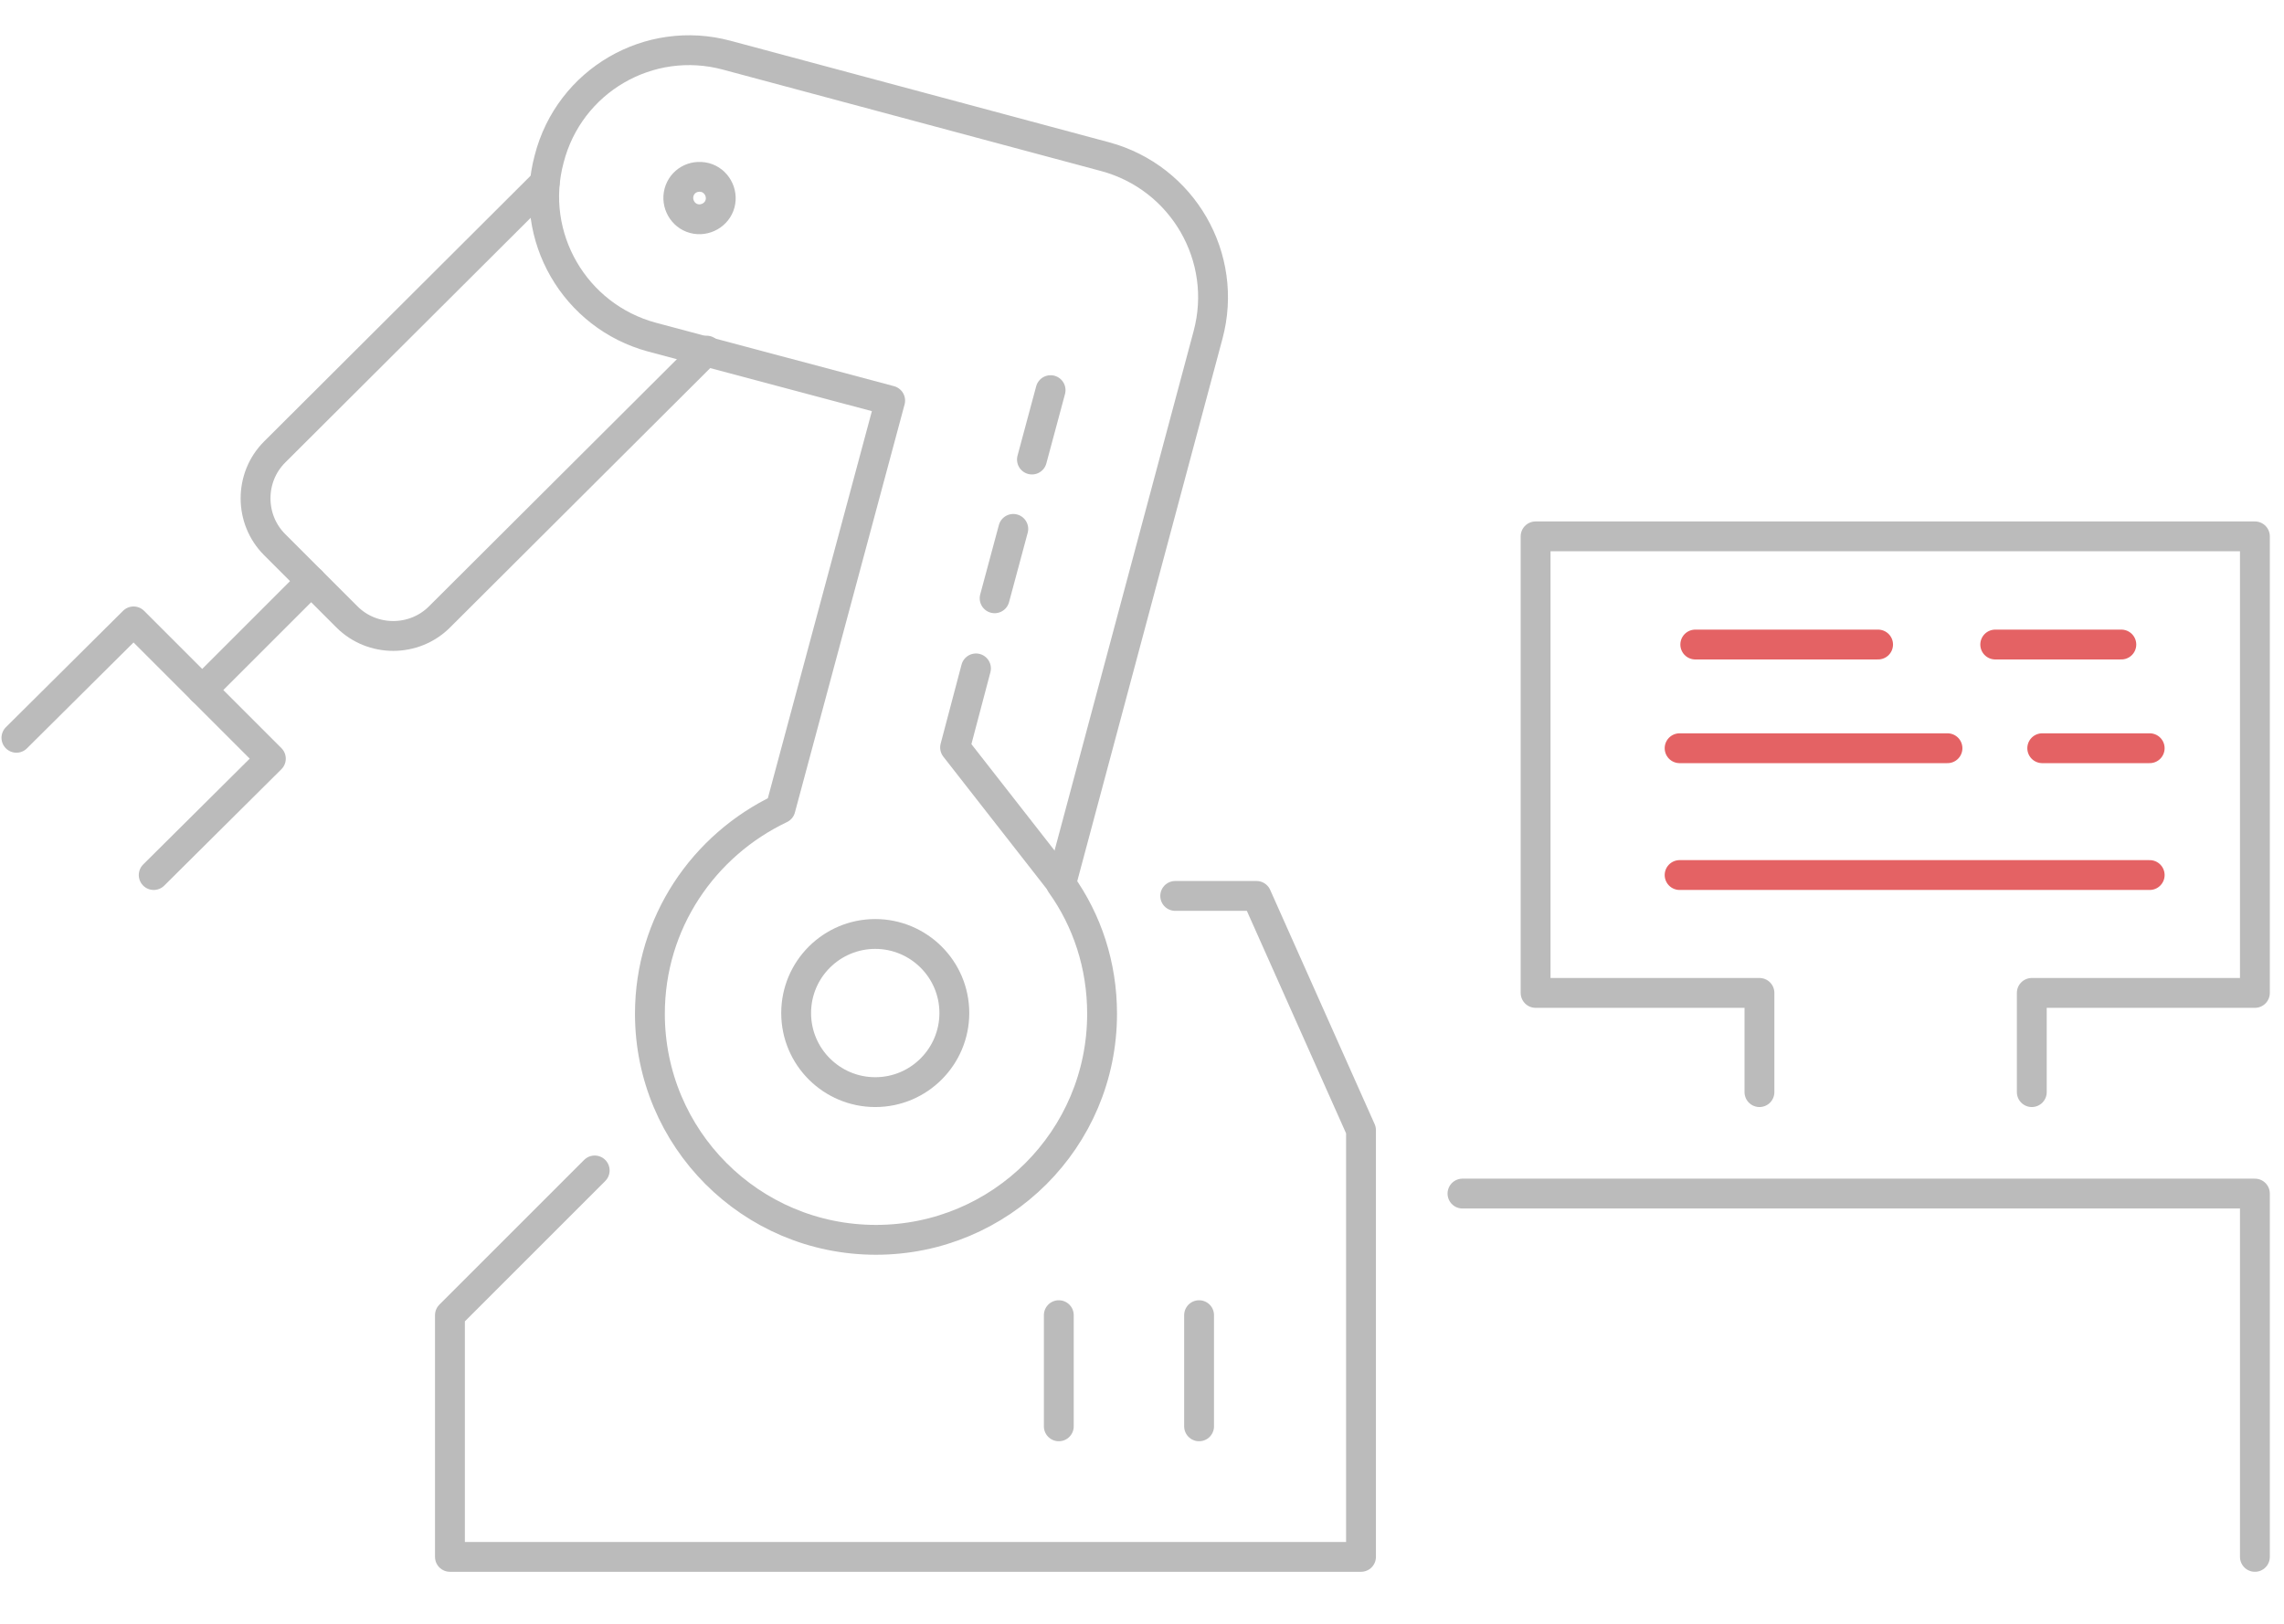 <?xml version="1.0" encoding="utf-8"?>
<!-- Generator: Adobe Illustrator 24.0.0, SVG Export Plug-In . SVG Version: 6.00 Build 0)  -->
<svg version="1.1" id="央铋_1" xmlns="http://www.w3.org/2000/svg" xmlns:xlink="http://www.w3.org/1999/xlink" x="0px" y="0px"
	 viewBox="0 0 306.1 217.7" style="enable-background:new 0 0 306.1 217.7;" xml:space="preserve">
<style type="text/css">
	.st0{fill:none;stroke:#BBBBBB;stroke-width:4;stroke-linecap:round;stroke-linejoin:round;stroke-miterlimit:10;}
	.st1{fill:none;stroke:#E46264;stroke-width:4;stroke-linecap:round;stroke-linejoin:round;stroke-miterlimit:10;}
</style>
<g>
	<polyline class="st0" points="302.2,208.7 302.2,160 196,160 	"/>
	<polyline class="st0" points="157.5,120.1 168.4,120.1 182.4,151.5 182.4,208.7 60.3,208.7 60.3,176.3 79.7,156.9 	"/>
	<path class="st0" d="M73,24.5L36.8,60.6c-3.4,3.4-3.4,9,0,12.4l9.7,9.7c3.4,3.4,9,3.4,12.4,0L94.7,47"/>
	<path class="st0" d="M161.9,44.9l-19.7,73.6c3.5,4.9,5.5,10.9,5.5,17.4c0,16.8-13.6,30.3-30.3,30.3c-16.8,0-30.3-13.6-30.3-30.3
		c0-12.2,7.2-22.6,17.5-27.5l14.7-54.7l-31.9-8.5c-10.4-2.8-16.6-13.5-13.8-23.9C76.3,10.8,87,4.6,97.4,7.4L148.1,21
		C158.5,23.8,164.7,34.5,161.9,44.9z"/>
	<polyline class="st0" points="272.3,146.4 272.3,133.1 302.2,133.1 302.2,71.9 205.8,71.9 205.8,133.1 235.8,133.1 235.8,146.4 	
		"/>
	<line class="st0" x1="160.7" y1="176.3" x2="160.7" y2="191.2"/>
	<line class="st0" x1="141.9" y1="176.3" x2="141.9" y2="191.2"/>
	<path class="st0" d="M91,25.8c-0.4,1.5,0.5,3.1,2,3.5c1.5,0.4,3.1-0.5,3.5-2c0.4-1.5-0.5-3.1-2-3.5C92.9,23.4,91.4,24.3,91,25.8z"
		/>
	<path class="st0" d="M130.8,89.6l-2.8,10.6c4.4,5.6,9.9,12.7,14.3,18.3"/>
	<polyline class="st0" points="2.2,98.9 17.9,83.3 36.3,101.7 20.6,117.3 	"/>
	<line class="st0" x1="27.1" y1="92.5" x2="41.7" y2="77.9"/>
	<path class="st0" d="M106.7,135.8c0,5.9,4.8,10.6,10.6,10.6c5.9,0,10.6-4.8,10.6-10.6c0-5.9-4.8-10.6-10.6-10.6
		C111.5,125.2,106.7,129.9,106.7,135.8z"/>
	<line class="st0" x1="133.3" y1="80.2" x2="135.8" y2="70.9"/>
	<line class="st0" x1="138.3" y1="61.6" x2="140.8" y2="52.3"/>
	<line class="st1" x1="227.2" y1="86.4" x2="251.7" y2="86.4"/>
	<line class="st1" x1="225.1" y1="100.3" x2="261" y2="100.3"/>
	<line class="st1" x1="267.4" y1="86.4" x2="284.3" y2="86.4"/>
	<line class="st1" x1="273.7" y1="100.3" x2="288.1" y2="100.3"/>
	<line class="st1" x1="225.1" y1="117.3" x2="288.1" y2="117.3"/>
</g>
</svg>
